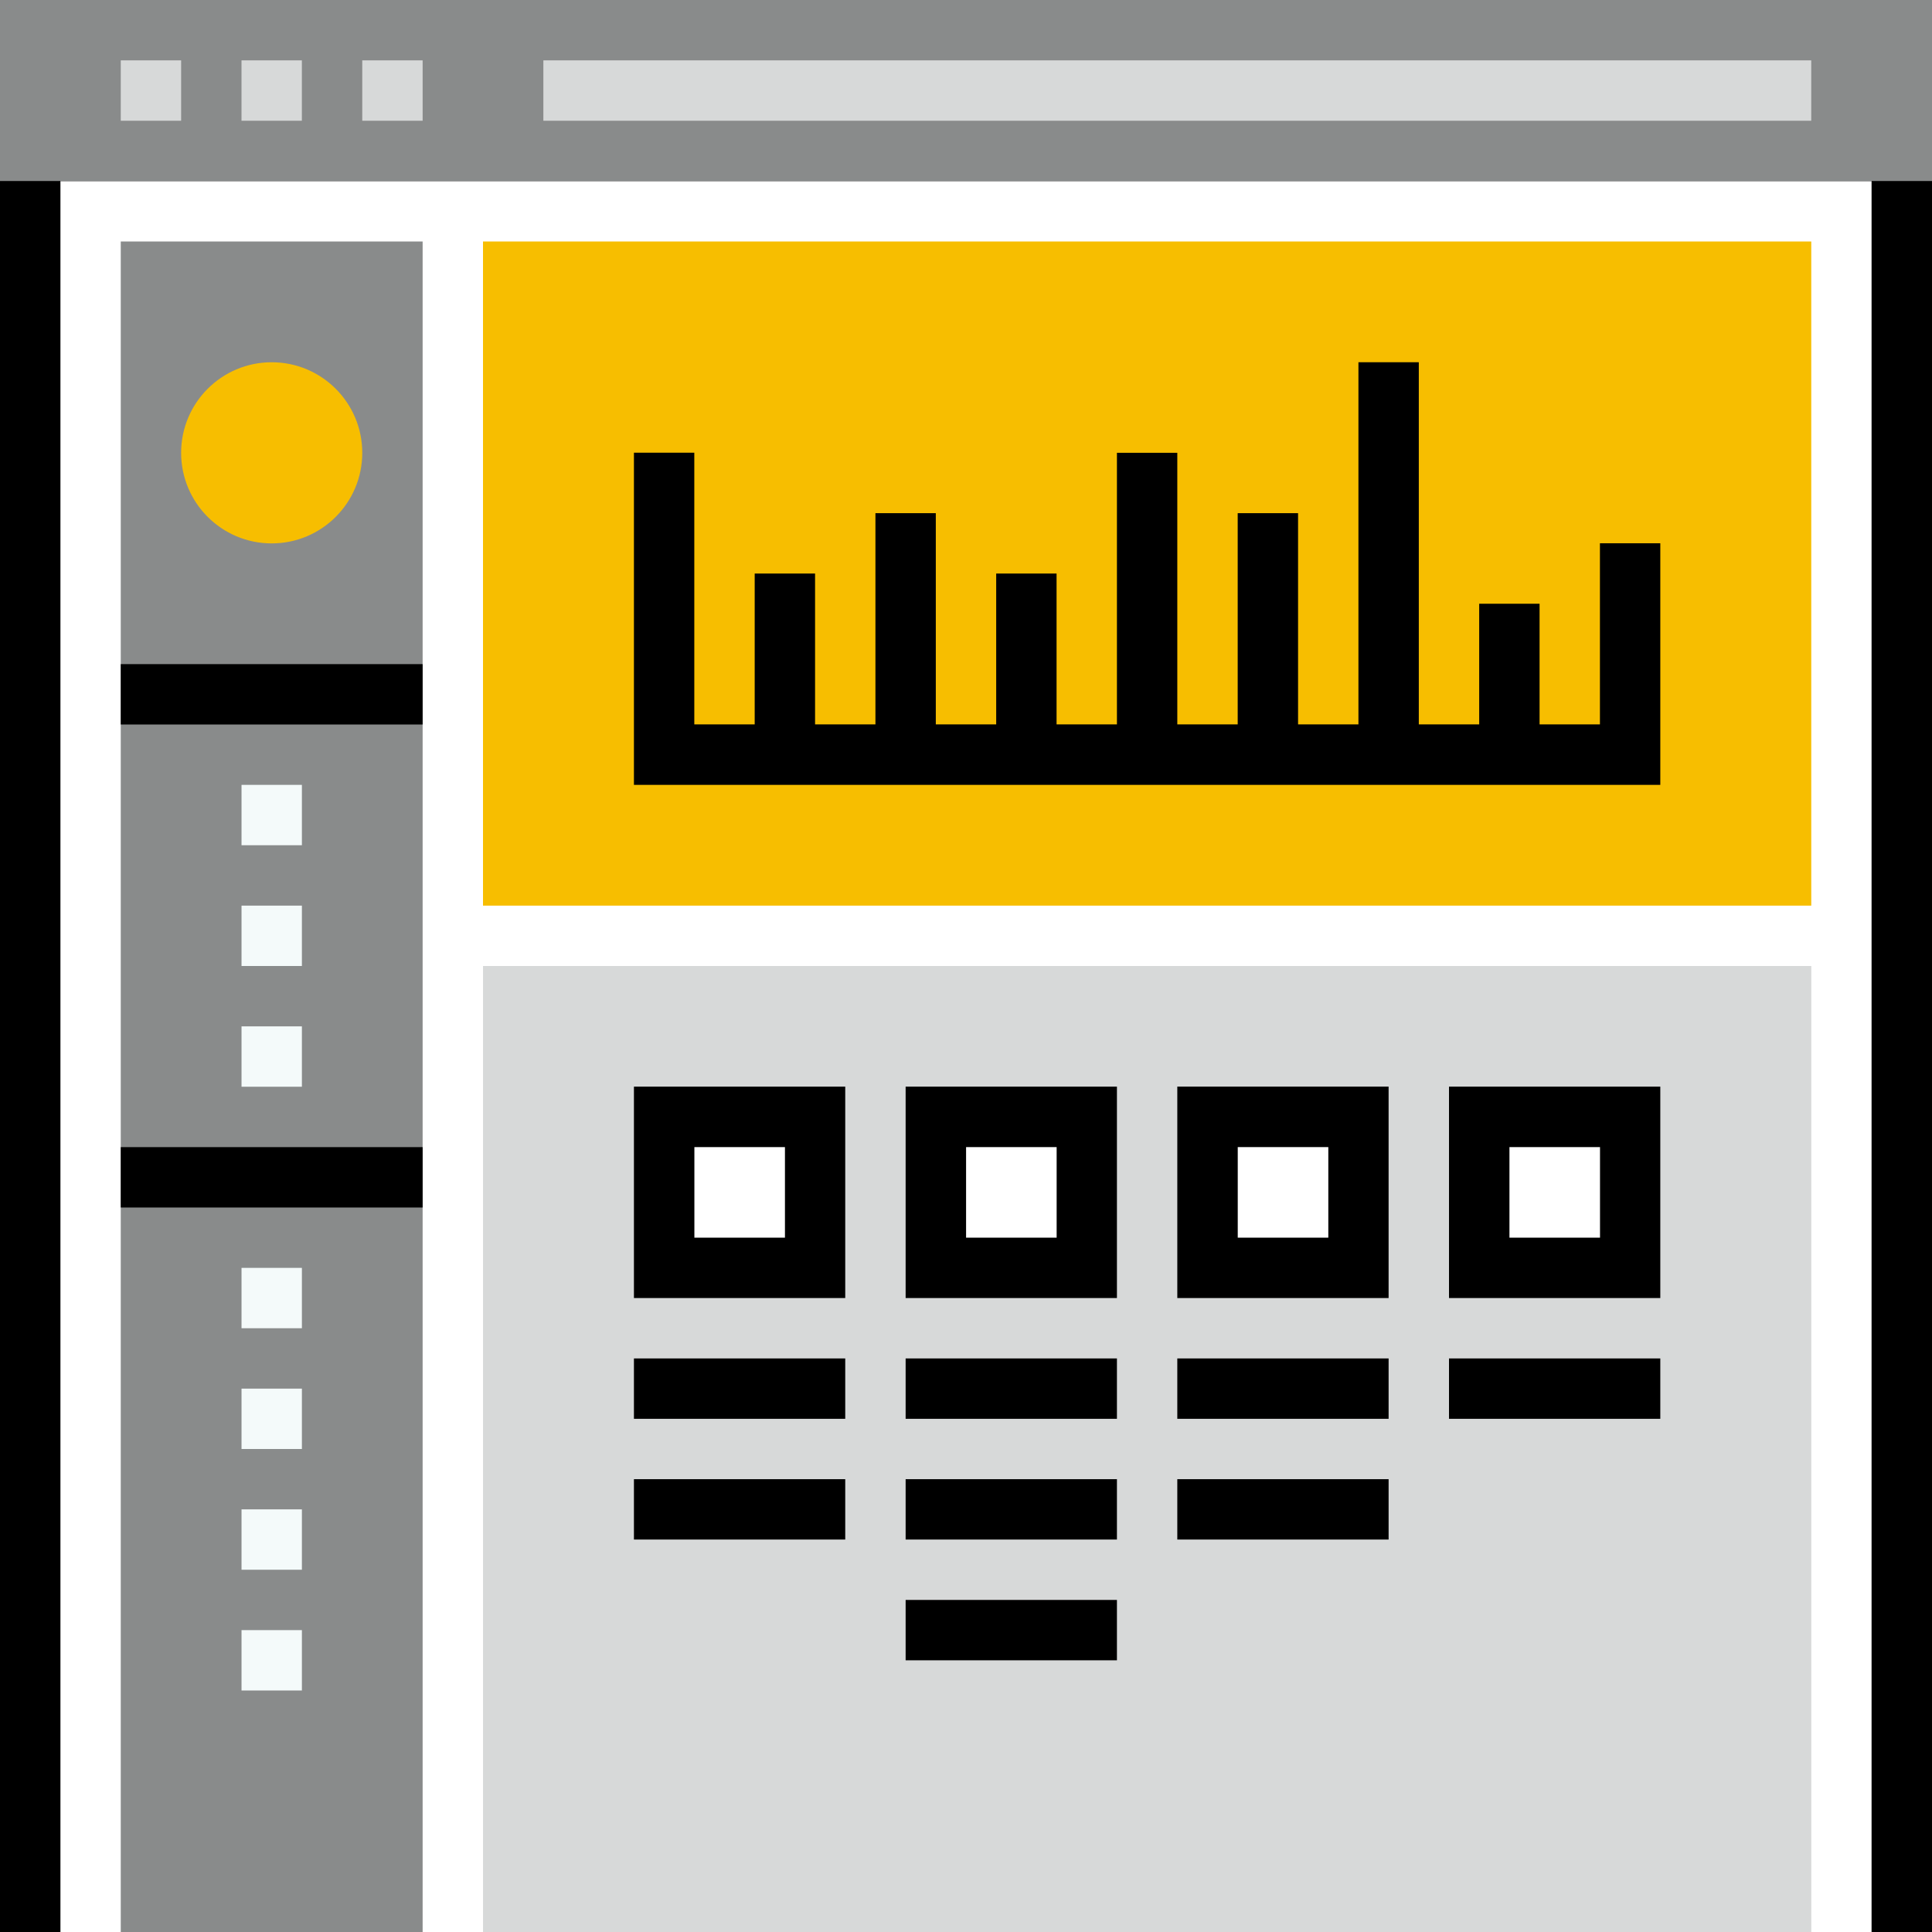 <?xml version="1.0" encoding="UTF-8"?> <svg xmlns="http://www.w3.org/2000/svg" width="73" height="73" viewBox="0 0 73 73"><rect x="0" y="0" width="73" height="73" fill="#333333" stroke="none"/><g transform="translate(-4688 -920.704)"><g transform="translate(4690.281 927.548)"><rect width="68.438" height="66.156" fill="#fff"></rect></g><g transform="translate(4688 920.704)"><rect width="73" height="6.844" fill="#898b8b"></rect></g><g transform="translate(4758.719 927.548)"><rect width="2.281" height="66.156"></rect></g><g transform="translate(4692.563 922.985)"><rect width="2.281" height="2.281" fill="#d7d9d9"></rect></g><g transform="translate(4697.125 922.985)"><rect width="2.281" height="2.281" fill="#d7d9d9"></rect></g><g transform="translate(4701.688 922.985)"><rect width="2.281" height="2.281" fill="#d7d9d9"></rect></g><g transform="translate(4708.531 922.985)"><rect width="47.906" height="2.281" fill="#d7d9d9"></rect></g><g transform="translate(4688 927.548)"><rect width="2.281" height="66.156"></rect></g><g transform="translate(4706.25 929.829)"><rect width="50.188" height="25.094" fill="#f7be00"></rect></g><g transform="translate(4692.563 929.829)"><g transform="translate(13.688 27.375)"><rect width="50.188" height="36.5" fill="#d7d9d9"></rect></g><rect width="11.406" height="63.875" fill="#898b8b"></rect><g transform="translate(4.563 20.531)"><rect width="2.281" height="2.281" fill="#f4fafa"></rect></g><g transform="translate(4.563 25.094)"><rect width="2.281" height="2.281" fill="#f4fafa"></rect></g><g transform="translate(4.563 29.656)"><rect width="2.281" height="2.281" fill="#f4fafa"></rect></g><g transform="translate(4.563 38.781)"><rect width="2.281" height="2.281" fill="#f4fafa"></rect></g><g transform="translate(4.563 43.344)"><rect width="2.281" height="2.281" fill="#f4fafa"></rect></g><g transform="translate(4.563 47.906)"><rect width="2.281" height="2.281" fill="#f4fafa"></rect></g><g transform="translate(4.563 52.469)"><rect width="2.281" height="2.281" fill="#f4fafa"></rect></g><g transform="translate(0 34.219)"><rect width="11.406" height="2.281"></rect></g><g transform="translate(0 15.969)"><rect width="11.406" height="2.281"></rect></g><g transform="translate(2.281 4.563)"><circle cx="3.422" cy="3.422" r="3.422" fill="#f7be00"></circle></g></g><g transform="translate(4711.953 934.391)"><g transform="translate(4.563 7.984)"><rect width="2.281" height="6.844"></rect></g><g transform="translate(13.688 7.984)"><rect width="2.281" height="6.844"></rect></g><g transform="translate(18.25 3.422)"><rect width="2.281" height="11.406"></rect></g><g transform="translate(22.813 5.703)"><rect width="2.281" height="9.125"></rect></g><g transform="translate(27.375)"><rect width="2.281" height="14.828"></rect></g><g transform="translate(31.938 9.125)"><rect width="2.281" height="5.703"></rect></g><g transform="translate(0 3.422)"><path d="M4768.781,963.251H4730V950.7h2.281v10.266H4766.5v-6.844h2.281Z" transform="translate(-4730 -950.704)"></path></g><g transform="translate(9.125 5.703)"><rect width="2.281" height="9.125"></rect></g></g><g transform="translate(4711.953 961.766)"><g transform="translate(1.141 1.141)"><rect width="5.703" height="5.703" fill="#fff"></rect></g><g transform="translate(11.406 1.141)"><rect width="5.703" height="5.703" fill="#fff"></rect></g><g transform="translate(21.672 1.141)"><rect width="5.703" height="5.703" fill="#fff"></rect></g><g transform="translate(31.938 1.141)"><rect width="5.703" height="5.703" fill="#fff"></rect></g><path d="M4737.984,1000.688H4730V992.7h7.984Zm-5.7-2.281h3.422v-3.422h-3.422Z" transform="translate(-4730 -992.704)"></path><g transform="translate(10.266)"><path d="M4755.984,1000.688H4748V992.7h7.984Zm-5.7-2.281h3.422v-3.422h-3.422Z" transform="translate(-4748 -992.704)"></path></g><g transform="translate(20.531)"><path d="M4773.984,1000.688H4766V992.7h7.984Zm-5.7-2.281h3.422v-3.422h-3.422Z" transform="translate(-4766 -992.704)"></path></g><g transform="translate(30.797)"><path d="M4791.984,1000.688H4784V992.7h7.984Zm-5.7-2.281h3.422v-3.422h-3.422Z" transform="translate(-4784 -992.704)"></path></g><g transform="translate(0 10.266)"><rect width="7.984" height="2.281"></rect></g><g transform="translate(0 14.828)"><rect width="7.984" height="2.281"></rect></g><g transform="translate(10.266 10.266)"><rect width="7.984" height="2.281"></rect></g><g transform="translate(10.266 14.828)"><rect width="7.984" height="2.281"></rect></g><g transform="translate(10.266 19.391)"><rect width="7.984" height="2.281"></rect></g><g transform="translate(20.531 10.266)"><rect width="7.984" height="2.281"></rect></g><g transform="translate(20.531 14.828)"><rect width="7.984" height="2.281"></rect></g><g transform="translate(30.797 10.266)"><rect width="7.984" height="2.281"></rect></g></g></g></svg> 